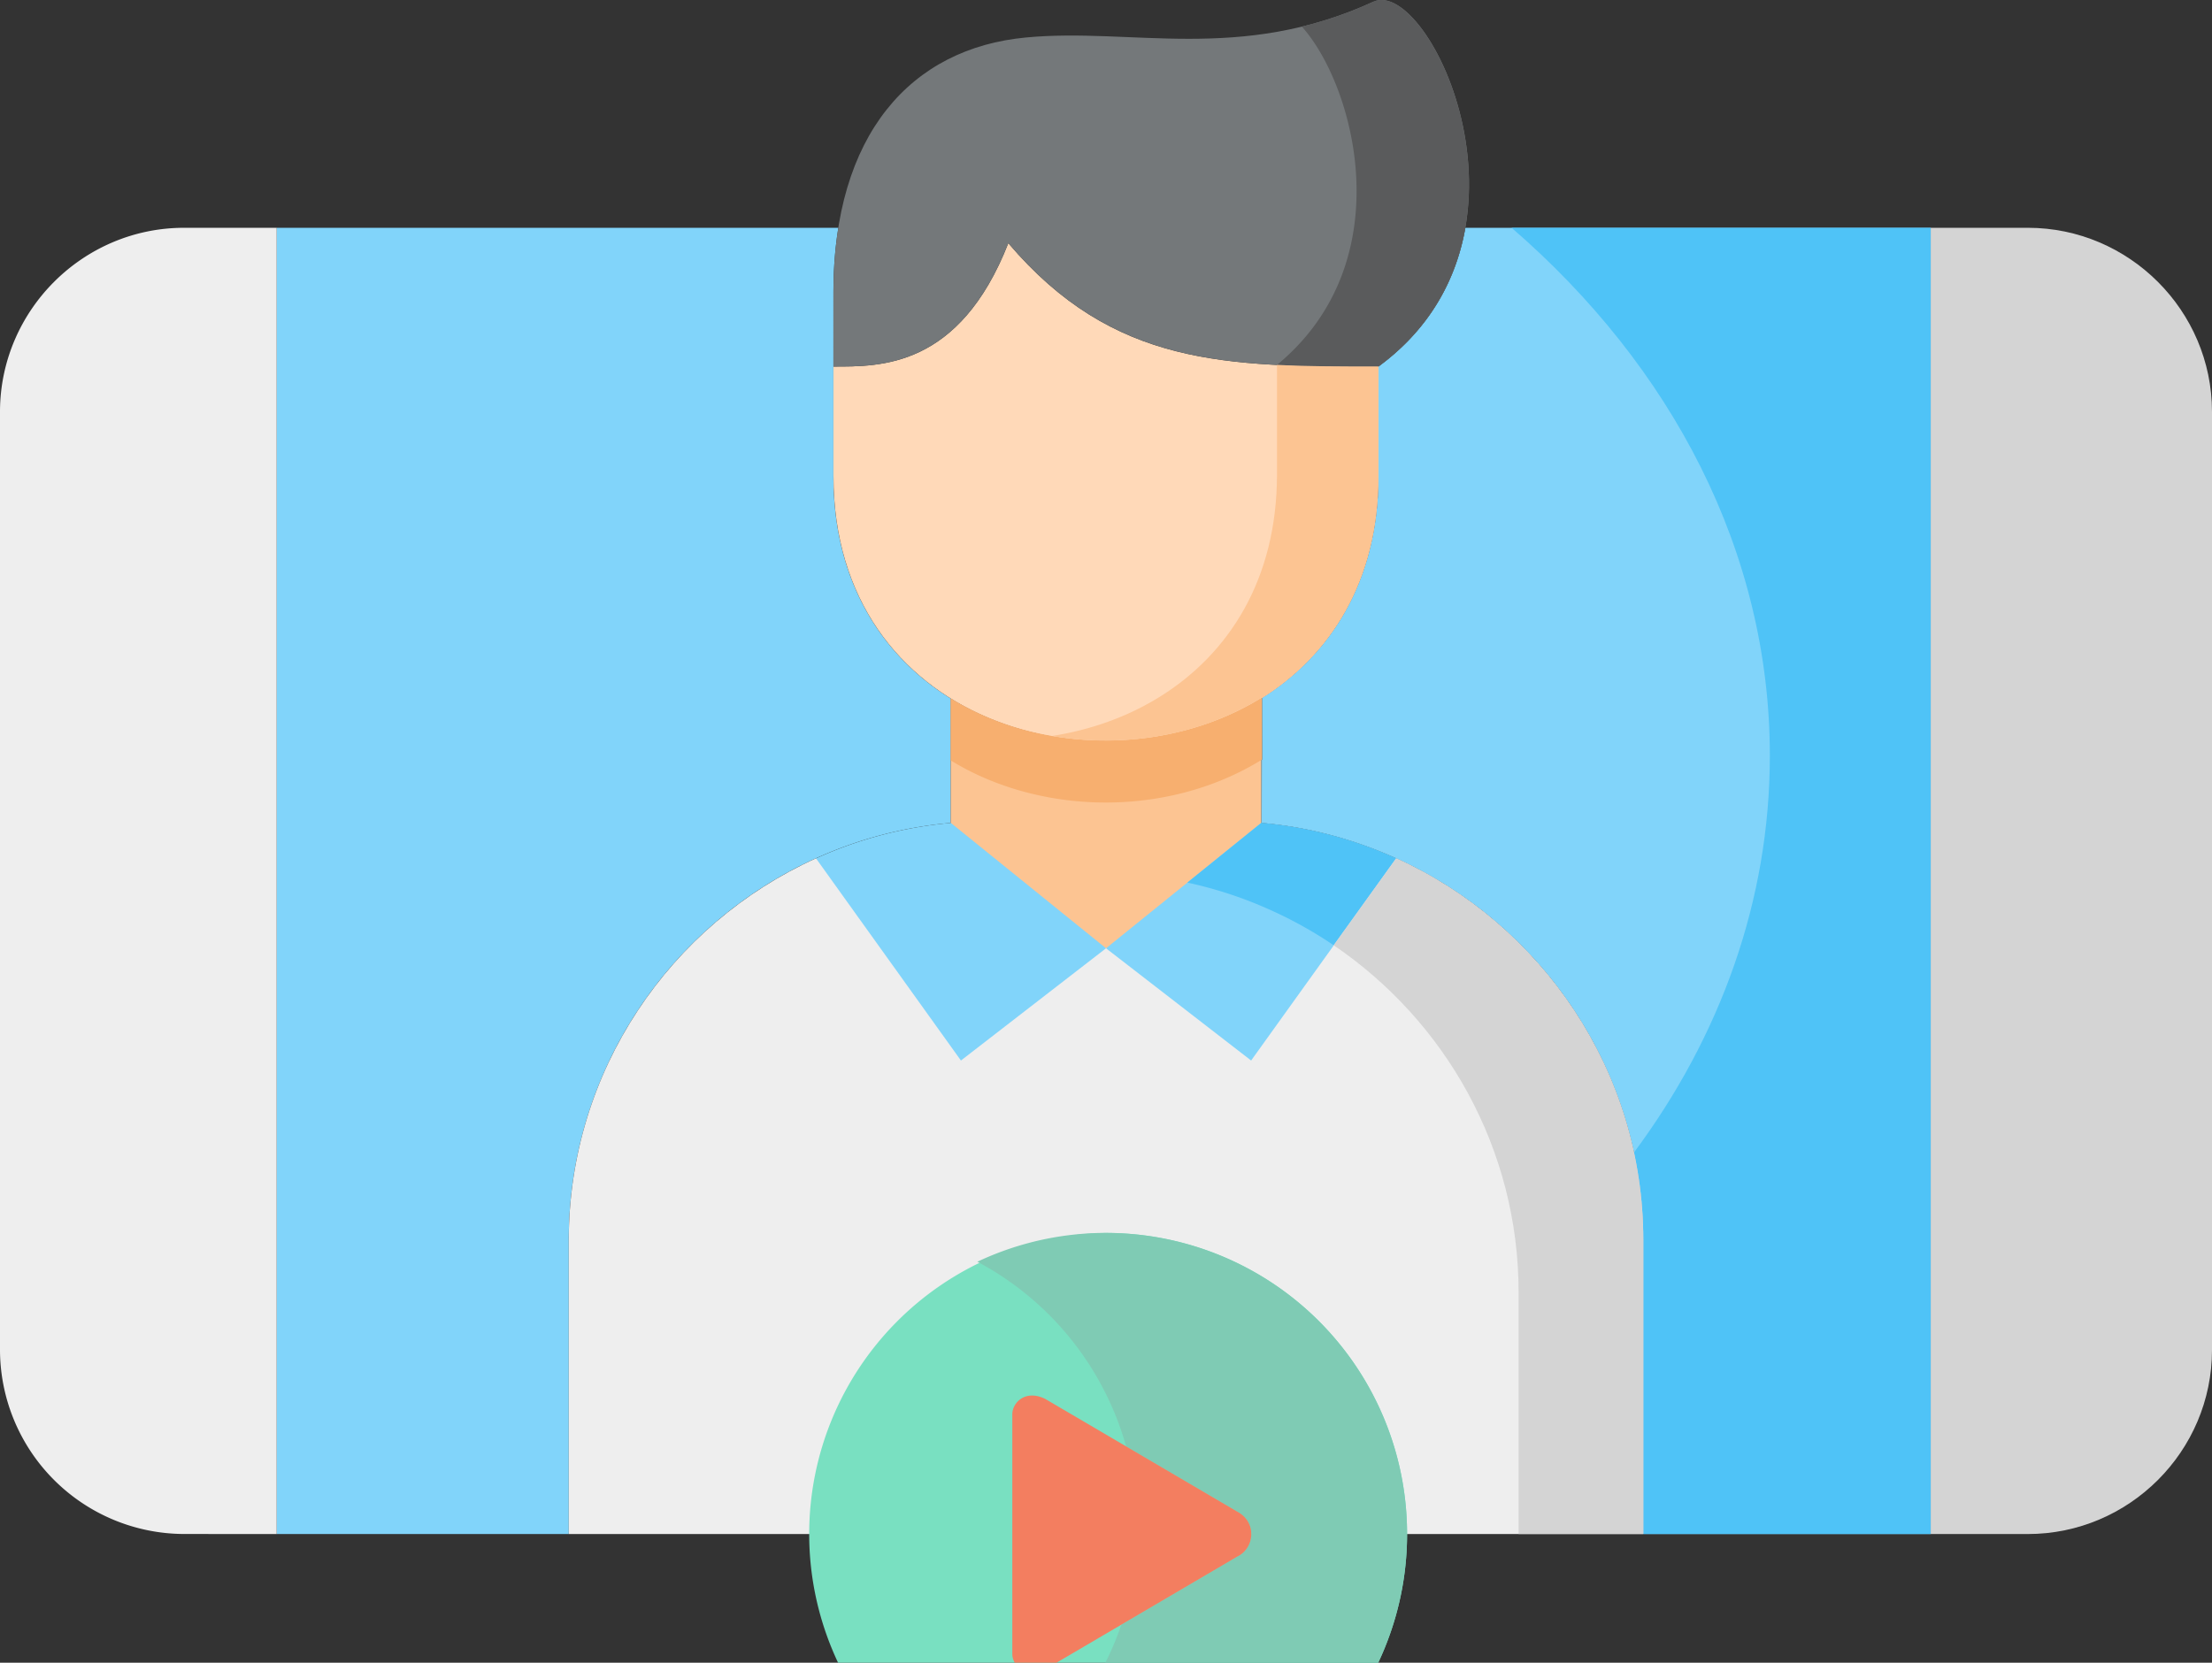 <svg width="133" height="100" fill="none" xmlns="http://www.w3.org/2000/svg"><rect width="100%" height="100%" fill="#333333" stroke="none"/><g clip-path="url(#a)" fill-rule="evenodd" clip-rule="evenodd"><path d="M34.197 74.586c0-10.181 6.114-19.004 14.861-22.965a24.866 24.866 0 0 1 8.109-2.13v-7.48c-4.119-2.557-7.056-7.017-7.056-13.382V17.6c0-1.396.1-2.693.297-3.899H16.637v78.56h17.56V74.586ZM75.88 41.974l.009 7.493v.008l-.009-3.792-.044.03v3.778c2.86.25 5.59.993 8.109 2.13 8.738 3.961 14.86 12.784 14.86 22.965V92.26h17.282V13.7H88.11c-.539 3.041-2.086 6.038-5.227 8.344v6.583c0 6.336-2.913 10.791-7.003 13.347Z" fill="#81D4FA"/><path d="M116.084 13.7v78.56h5.841c6.091 0 11.075-4.977 11.075-11.068V24.768c0-6.085-4.984-11.068-11.075-11.068h-5.841Z" fill="#D4D4D4"/><path d="M16.636 92.26V13.7h-5.568C4.992 13.7.022 18.661 0 24.73v56.497a11.097 11.097 0 0 0 11.068 11.03l5.568.003Z" fill="#EEE"/><path d="M106.415 45.448c0 8.716-2.98 16.877-8.169 23.865.373 1.7.561 3.466.561 5.273V92.26h17.281V13.7H90.887c9.642 8.344 15.528 19.496 15.528 31.748Z" fill="#4FC3F7"/><path d="M50.114 28.63c0 14.899 16.088 19.359 25.722 13.382 4.112-2.558 7.047-7.018 7.047-13.382v-6.583c-9.142 0-15.945 0-22.256-7.422-2.952 7.519-7.714 7.42-10.516 7.42v6.583l.003.002Z" fill="#FFD9B8"/><path d="M60.627 14.625c6.311 7.419 13.114 7.419 22.256 7.419 10.596-7.759 3.05-23.477-.31-21.939-8.025 3.68-14.52 1.547-20.868 2.148C54.77 2.896 50.11 8.08 50.11 17.6v4.445c2.8 0 7.564.1 10.516-7.42Z" fill="#74787A"/><path d="M75.83 42.012c-5.519 3.42-13.151 3.42-18.664 0v10.46l9.328 7.542 9.339-7.542-.002-10.46Z" fill="#FCC492"/><path d="M57.168 45.736c1.73 1.061 3.662 1.782 5.673 2.176 4.438.874 9.239.129 13.038-2.23l.01 3.793v-.006l-.01-7.52c-3.799 2.361-8.6 3.104-13.038 2.24a17.312 17.312 0 0 1-5.675-2.177l.002 3.724Z" fill="#F7AF6F"/><path d="M78.275 1.6c3.179 3.535 6.052 14.126-1.494 20.346 1.918.098 3.946.098 6.098.098 10.596-7.759 3.05-23.477-.31-21.939A23.411 23.411 0 0 1 78.275 1.6Z" fill="#5A5B5C"/><path d="M76.781 28.53c0 6.364-2.937 10.826-7.056 13.382-1.957 1.215-4.18 1.995-6.477 2.352 4.323.743 8.951-.022 12.629-2.314v.022c4.09-2.556 7.002-7.01 7.002-13.345v-6.583c-2.154 0-4.18 0-6.098-.098v6.584Z" fill="#FCC492"/><path d="m66.497 57.032-17.439-5.409c-8.747 3.96-14.86 12.782-14.86 22.963V92.26h64.607V74.586c0-10.181-6.122-19.004-14.86-22.965l-17.448 5.411Z" fill="#EEE"/><path d="m66.501 57.032-9.33-7.541a24.867 24.867 0 0 0-8.108 2.133l8.715 12.158 8.723-6.75Zm9.337-7.541-9.337 7.541 8.725 6.75 8.723-12.158a24.97 24.97 0 0 0-8.111-2.133Z" fill="#81D4FA"/><path d="M71.389 53.08c1.74.376 3.437.938 5.058 1.676a25.011 25.011 0 0 1 3.74 2.092l3.755-5.227a24.967 24.967 0 0 0-8.109-2.13L71.39 53.08Z" fill="#4FC3F7"/><path d="m83.945 51.621-3.757 5.227c6.698 4.544 11.12 12.214 11.12 20.87V92.26h7.495V74.586c0-10.181-6.12-19.004-14.858-22.965Z" fill="#D4D4D4"/><path d="M66.495 74.152a18.11 18.11 0 0 0 0 36.216A18.103 18.103 0 0 0 84.603 92.26a18.106 18.106 0 0 0-18.108-18.108Z" fill="#79E0C1"/><path d="M58.765 75.883a18.123 18.123 0 0 1 8.944 11.106l6.668 3.914c.592.31.865.834.858 1.357a1.501 1.501 0 0 1-.858 1.365l-6.956 4.09A18.16 18.16 0 0 1 58 108.26a18.021 18.021 0 0 0 8.494 2.108 18.11 18.11 0 0 0 12.806-5.301 18.1 18.1 0 0 0 5.303-12.805 18.105 18.105 0 0 0-25.838-16.379Z" fill="#7FCBB4"/><path d="M75.234 92.26c.009-.523-.266-1.046-.856-1.357L62.84 84.13c-1.197-.585-1.973.235-1.973.924v14.422c0 .683.776 1.501 1.973.925l11.538-6.775a1.502 1.502 0 0 0 .858-1.365h-.002Z" fill="#F37E60"/></g><defs><clipPath id="a"><path fill="#fff" d="M0 0h133v100H0z"/></clipPath></defs></svg>
